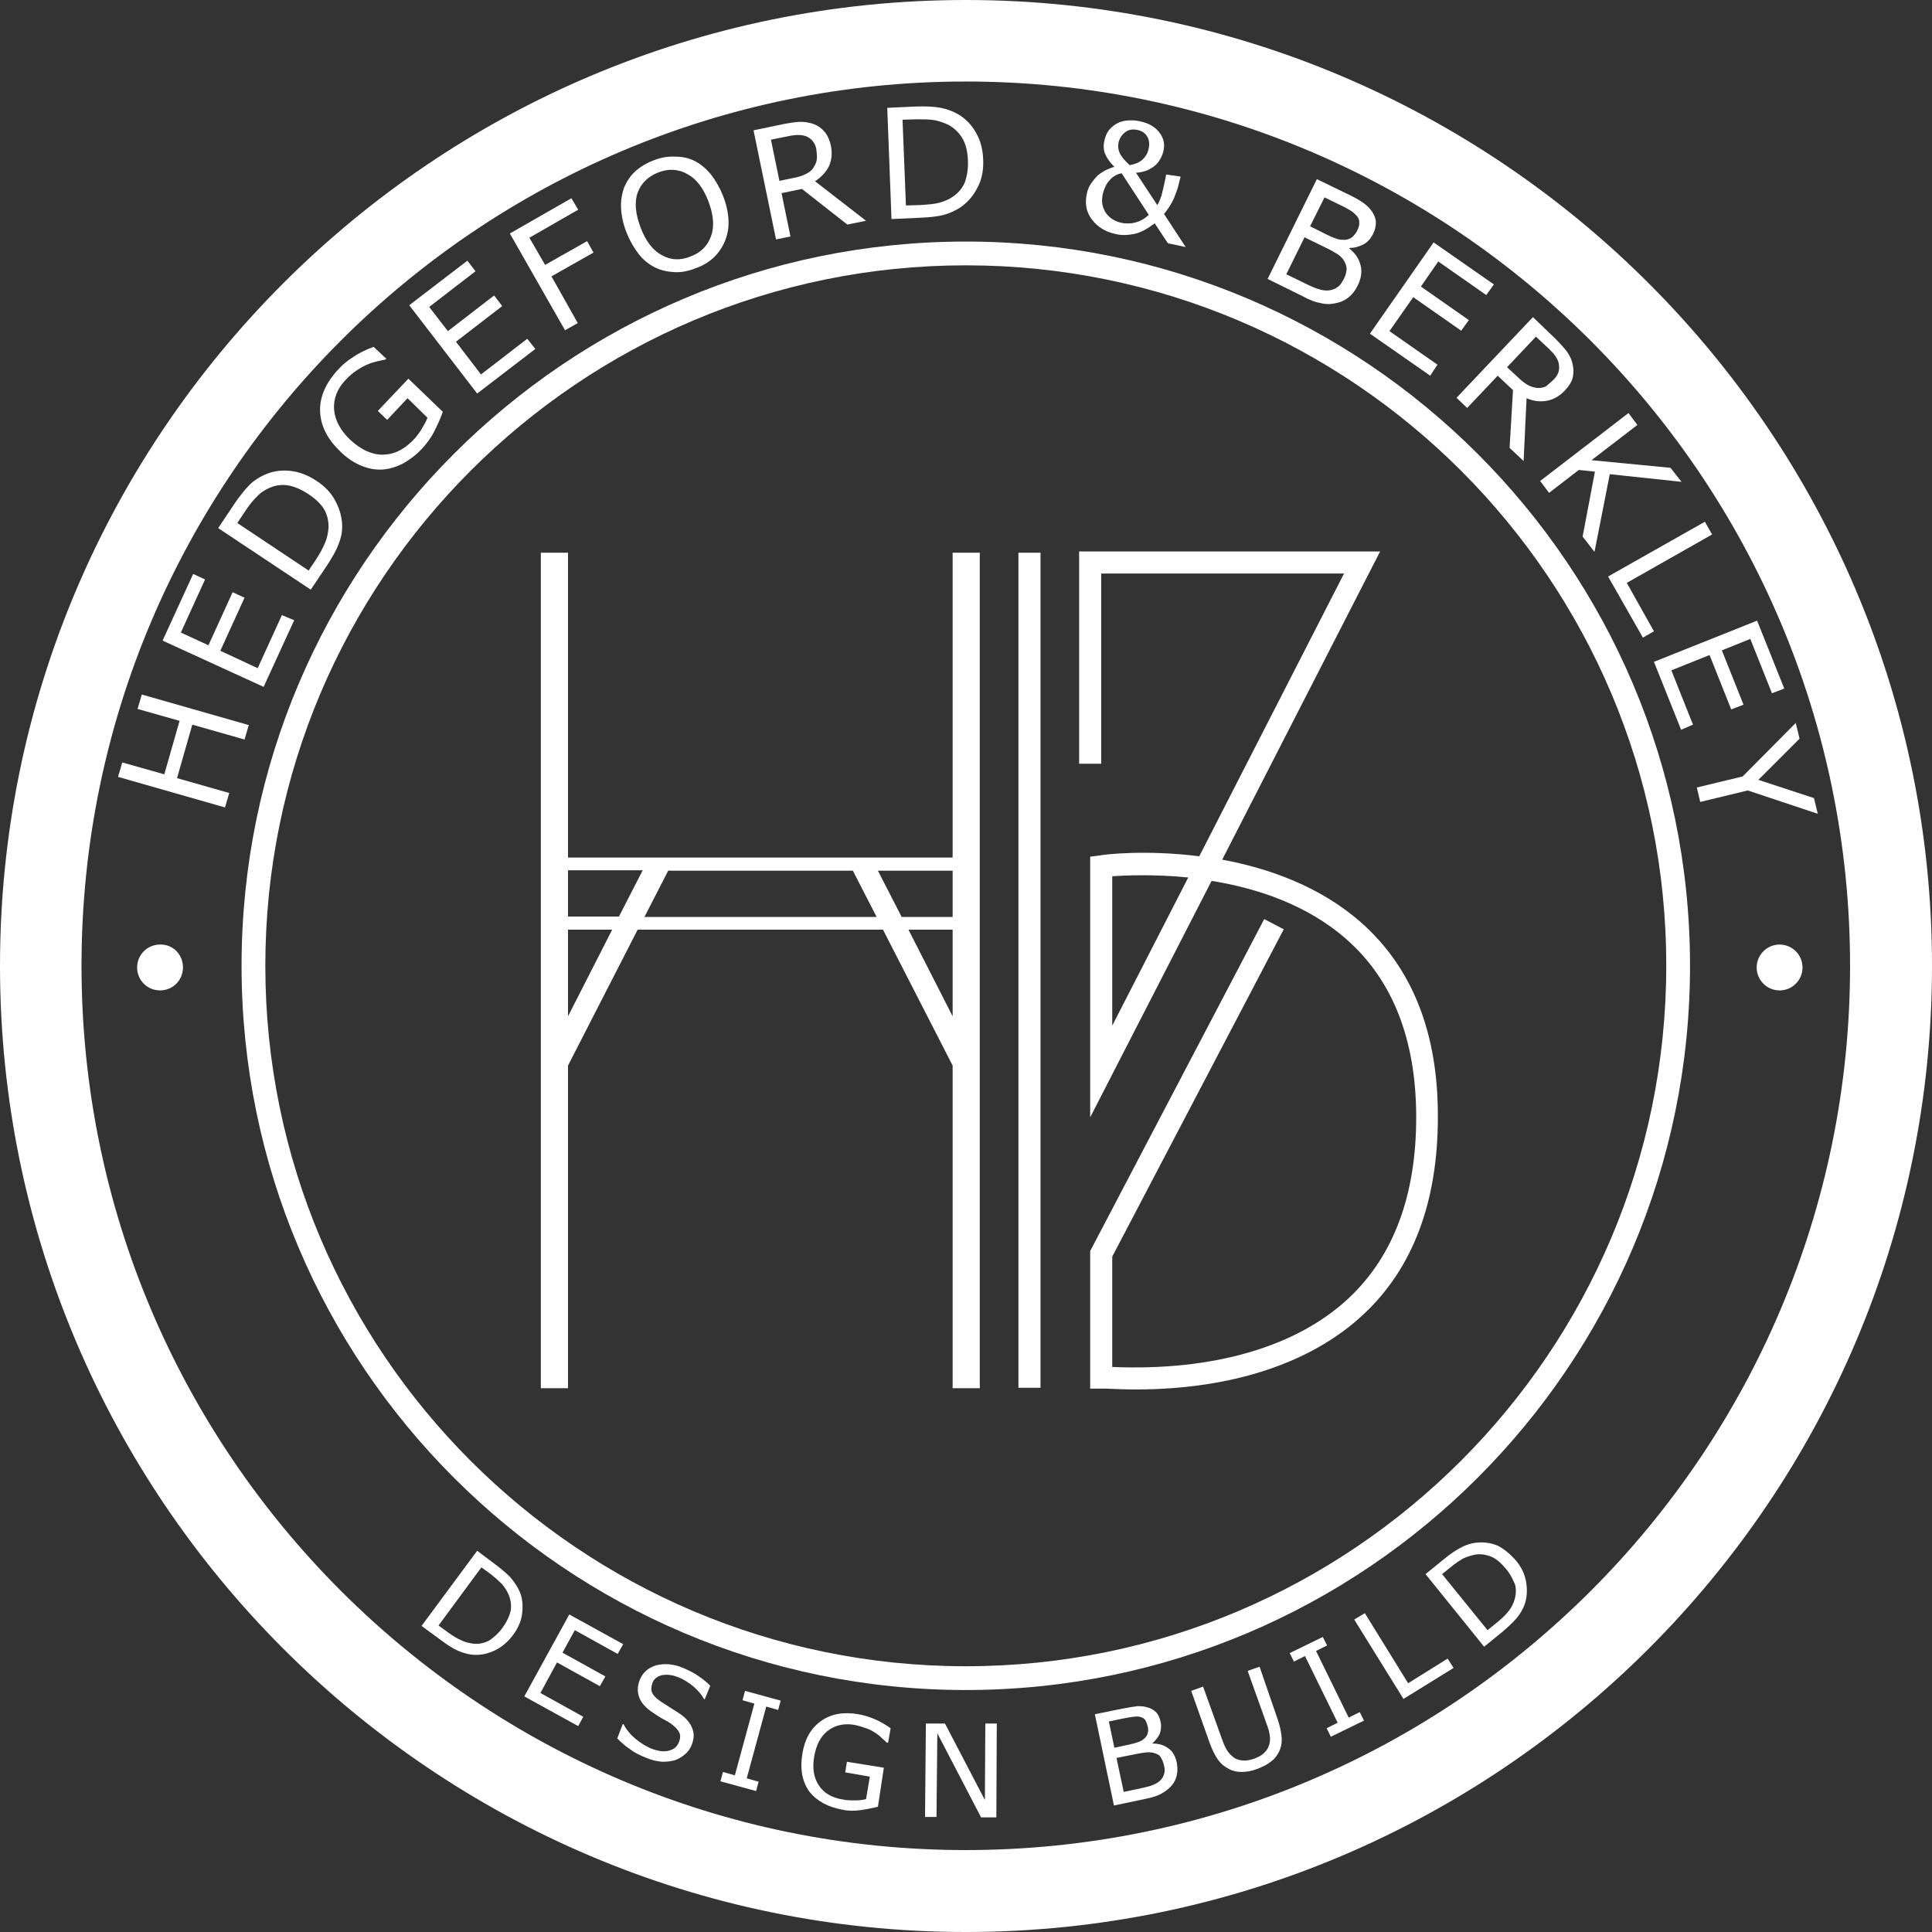 <?xml version="1.0" encoding="utf-8"?>
<!-- Generator: Adobe Illustrator 22.0.1, SVG Export Plug-In . SVG Version: 6.00 Build 0)  -->
<svg version="1.1" id="Layer_1" xmlns="http://www.w3.org/2000/svg" xmlns:xlink="http://www.w3.org/1999/xlink" x="0px" y="0px"
	 viewBox="0 0 455.1 455.1" style="enable-background:new 0 0 455.1 455.1;" xml:space="preserve">
<rect x="0" y="0" width="455.1" height="455.1" fill="#333333" stroke="none"/>
<style type="text/css">
	.st0{fill:#FFFFFF;}
</style>
<g>
	<path class="st0" d="M227.5,455.1C102.1,455.1,0,353,0,227.5C0,102.1,102.1,0,227.5,0C353,0,455.1,102.1,455.1,227.5
		C455.1,353,353,455.1,227.5,455.1z M227.5,19.2c-114.9,0-208.3,93.4-208.3,208.3c0,114.9,93.5,208.3,208.3,208.3
		c114.9,0,208.3-93.4,208.3-208.3C435.8,112.7,342.4,19.2,227.5,19.2z"/>
</g>
<g>
	<path class="st0" d="M227.5,398.1c-94.1,0-170.6-76.5-170.6-170.6c0-94.1,76.5-170.6,170.6-170.6c94.1,0,170.6,76.5,170.6,170.6
		C398.1,321.6,321.6,398.1,227.5,398.1z M227.5,62.5c-91,0-165,74-165,165c0,91,74,165,165,165c91,0,165-74,165-165
		C392.6,136.5,318.5,62.5,227.5,62.5z"/>
</g>
<g>
	<g>
		<path class="st0" d="M58.6,170.8l-1,3.4l-12.3-3.5l-3.6,12.6l12.3,3.5l-1,3.4l-25.2-7.2l1-3.4l9.9,2.8l3.6-12.6l-9.9-2.8l1-3.4
			L58.6,170.8z"/>
	</g>
	<g>
		<path class="st0" d="M69.3,146.1l-7.2,15.7l-23.8-10.9l7.2-15.7l2.8,1.3L42.6,149l6.5,3l5.7-12.5l2.8,1.3l-5.7,12.5l8.8,4.1
			l5.7-12.5L69.3,146.1z"/>
	</g>
	<g>
		<path class="st0" d="M74.6,113.3c2,1.3,3.5,2.9,4.5,4.9c1,1.9,1.5,3.9,1.5,5.9c0,1.4-0.3,2.8-0.9,4.2c-0.5,1.4-1.5,3.1-2.8,5.1
			l-3.7,5.5l-21.8-14.5L55,119c1.4-2.1,2.7-3.7,3.8-4.8c1.1-1.1,2.3-1.8,3.4-2.3c1.9-0.9,3.9-1.2,6-1
			C70.4,111.1,72.5,111.9,74.6,113.3z M72.5,116.3c-1.7-1.1-3.4-1.8-4.9-2c-1.6-0.2-3.1,0.1-4.5,0.8c-1.1,0.5-2,1.2-2.8,2.1
			c-0.8,0.8-1.7,1.9-2.6,3.3l-1.8,2.7l16.8,11.2l1.8-2.7c0.9-1.4,1.6-2.7,2.1-3.9c0.5-1.2,0.7-2.4,0.8-3.6c0-1.5-0.3-3-1.1-4.3
			C75.5,118.6,74.2,117.4,72.5,116.3z"/>
	</g>
	<g>
		<path class="st0" d="M104.3,97c-0.5,1.5-1.2,3-2,4.6c-0.8,1.6-1.8,2.9-2.9,4.1c-1.4,1.5-2.9,2.6-4.5,3.5c-1.6,0.8-3.2,1.3-4.8,1.4
			c-1.7,0.1-3.3-0.2-5-0.9c-1.7-0.7-3.4-1.8-5-3.4c-3-2.9-4.6-6-4.7-9.5c-0.1-3.4,1.4-6.7,4.3-9.8c1-1.1,2.2-2.1,3.5-2.9
			c1.3-0.9,2.9-1.7,4.8-2.4l3,2.8l-0.2,0.2c-0.5,0.1-1.1,0.2-1.9,0.4c-0.8,0.2-1.6,0.4-2.2,0.7c-0.8,0.3-1.7,0.8-2.6,1.4
			c-0.9,0.6-1.8,1.3-2.7,2.3c-2,2.1-2.9,4.5-2.7,7c0.2,2.5,1.5,4.9,3.8,7.1c2.5,2.3,5,3.5,7.6,3.5c2.6,0,4.9-1.1,7.1-3.3
			c0.8-0.8,1.5-1.7,2.1-2.7c0.6-1,1.1-1.9,1.4-2.7L96,93.8l-4.8,5.1l-2.2-2.1l7.2-7.6L104.3,97z"/>
	</g>
	<g>
		<path class="st0" d="M126.1,82.2l-13.7,10.5L96.4,71.9l13.7-10.5l1.9,2.5l-10.9,8.4l4.4,5.7l10.9-8.4l1.9,2.5l-10.9,8.4l5.9,7.7
			l10.9-8.4L126.1,82.2z"/>
	</g>
	<g>
		<path class="st0" d="M136.2,49.4l-11.5,6.6l3.7,6.4l9.9-5.6l1.5,2.7l-9.9,5.6l6.2,11l-3,1.7l-13-22.8l14.5-8.3L136.2,49.4z"/>
	</g>
	<g>
		<path class="st0" d="M163.6,37.9c1.4,0.7,2.7,1.8,3.8,3.1c1.1,1.4,2.1,3.1,2.9,5.1c0.8,2,1.2,3.9,1.3,5.7c0.1,1.8-0.2,3.4-0.8,4.9
			c-0.6,1.5-1.5,2.8-2.6,3.9c-1.2,1.1-2.6,2-4.4,2.6c-1.7,0.7-3.4,1-5,0.9s-3.1-0.4-4.5-1.1c-1.4-0.7-2.7-1.7-3.8-3.1
			c-1.1-1.4-2.1-3.1-2.9-5.1c-0.8-2-1.2-3.9-1.3-5.7c-0.1-1.8,0.2-3.4,0.7-4.9c0.6-1.4,1.4-2.7,2.6-3.8c1.2-1.1,2.7-2,4.3-2.6
			c1.8-0.7,3.4-1,5.1-0.9C160.7,36.9,162.2,37.2,163.6,37.9z M166.9,47.5c-1.2-3.2-2.9-5.4-5-6.5c-2.1-1.2-4.4-1.3-6.8-0.4
			c-2.5,1-4.1,2.6-4.9,4.8c-0.8,2.3-0.5,5,0.7,8.2c1.2,3.2,2.9,5.4,5,6.5c2.1,1.2,4.4,1.3,6.8,0.3c2.4-0.9,4-2.5,4.8-4.8
			C168.3,53.4,168.1,50.7,166.9,47.5z"/>
	</g>
	<g>
		<path class="st0" d="M204,52l-4.4,0.9l-10.7-8.4l-4.8,1l2.1,10.2l-3.4,0.7l-5.3-25.7l7.2-1.5c1.6-0.3,2.9-0.5,3.9-0.5
			c1.1,0,2.1,0.2,3,0.5c1.1,0.4,1.9,1,2.6,1.8c0.7,0.8,1.2,1.9,1.5,3.2c0.4,1.9,0.2,3.5-0.4,4.9c-0.7,1.4-1.8,2.6-3.3,3.6L204,52z
			 M192.3,35.2c-0.1-0.7-0.4-1.4-0.8-1.9c-0.4-0.5-0.9-0.9-1.6-1.2c-0.6-0.2-1.2-0.3-1.9-0.3c-0.7,0-1.5,0.1-2.4,0.3l-4,0.8l2,9.7
			l3.4-0.7c1.1-0.2,2-0.5,2.8-0.9c0.8-0.4,1.4-0.8,1.8-1.5c0.4-0.6,0.7-1.2,0.8-1.9C192.5,37,192.4,36.2,192.3,35.2z"/>
	</g>
	<g>
		<path class="st0" d="M231.6,37.6c0.1,2.4-0.3,4.6-1.3,6.5c-1,2-2.3,3.5-4,4.7c-1.2,0.8-2.5,1.4-3.9,1.8c-1.5,0.4-3.4,0.6-5.8,0.7
			l-6.6,0.3l-1-26.2l6.5-0.3c2.6-0.1,4.6,0,6.1,0.3c1.5,0.3,2.8,0.8,3.9,1.4c1.8,1,3.3,2.5,4.3,4.3C230.9,32.9,231.5,35,231.6,37.6z
			 M228,37.7c-0.1-2.1-0.5-3.8-1.3-5.1c-0.8-1.4-1.9-2.4-3.3-3.2c-1.1-0.5-2.2-0.9-3.3-1.1c-1.2-0.2-2.6-0.2-4.2-0.2l-3.3,0.1
			l0.8,20.2l3.3-0.1c1.7-0.1,3.1-0.2,4.4-0.5c1.2-0.3,2.4-0.8,3.4-1.5c1.3-0.9,2.2-2,2.8-3.4C227.8,41.4,228.1,39.7,228,37.7z"/>
	</g>
	<g>
		<path class="st0" d="M278.1,41.6l-0.4,1.6c-0.2,1.1-0.7,2.3-1.2,3.6c-0.6,1.3-1.4,2.5-2.3,3.6l5.1,7.8l-4.2-0.9l-3.1-4.7
			c-1.7,1.3-3.3,2.2-4.8,2.5c-1.5,0.3-3,0.4-4.5,0c-2.4-0.5-4.2-1.7-5.5-3.4c-1.3-1.7-1.7-3.7-1.2-6c0.2-1.1,0.6-1.9,1.1-2.6
			c0.5-0.7,1-1.3,1.5-1.8c0.5-0.4,1.1-0.8,1.8-1.2c0.7-0.3,1.4-0.6,2.1-0.8c-1.1-1.1-1.8-2.1-2.2-3.1c-0.4-1-0.4-2.1-0.1-3.3
			c0.2-0.8,0.5-1.5,0.9-2.1c0.5-0.6,1.1-1.2,1.8-1.6c0.7-0.4,1.5-0.7,2.5-0.8c1-0.1,2.1-0.1,3.2,0.2c2,0.4,3.5,1.3,4.5,2.6
			c1,1.3,1.3,2.7,1,4.2c-0.1,0.5-0.3,1.1-0.6,1.7c-0.3,0.6-0.6,1.1-1.1,1.6c-0.5,0.5-1.1,0.9-1.9,1.3c-0.8,0.4-1.8,0.6-2.9,0.7
			l5,7.6c0.3-0.4,0.5-0.9,0.7-1.4c0.2-0.5,0.4-1.1,0.5-1.7c0.2-0.6,0.3-1.3,0.5-2.1c0.2-0.8,0.3-1.5,0.4-2L278.1,41.6z M270.6,50.6
			l-6.4-9.8c-0.4,0.1-0.8,0.2-1.2,0.4c-0.4,0.2-0.9,0.5-1.3,0.9c-0.4,0.4-0.8,0.9-1.1,1.4c-0.3,0.6-0.6,1.3-0.8,2.1
			c-0.4,1.7-0.2,3.1,0.6,4.4c0.8,1.2,2,2.1,3.8,2.5c1.1,0.2,2.2,0.2,3.3-0.1C268.6,52.1,269.7,51.5,270.6,50.6z M270.6,34.9
			c0.2-1.1,0.1-2-0.4-2.8c-0.5-0.8-1.3-1.3-2.3-1.5c-1.1-0.2-2-0.1-2.8,0.5c-0.8,0.6-1.3,1.3-1.6,2.4c-0.2,0.9-0.1,1.7,0.2,2.4
			c0.3,0.8,1.1,1.8,2.4,3c1.2-0.2,2.2-0.6,2.9-1.2C269.8,37,270.4,36.1,270.6,34.9z"/>
	</g>
	<g>
		<path class="st0" d="M319.8,67.3c-0.6,1.2-1.3,2.1-2.2,2.8c-0.9,0.7-1.8,1.1-2.9,1.3c-1.2,0.3-2.4,0.3-3.6,0
			c-1.2-0.2-2.6-0.7-4.2-1.6l-8.3-4.1l11.6-23.5l7,3.4c1.7,0.8,3,1.5,3.8,2.1c0.8,0.5,1.5,1.2,2.1,2c0.6,0.9,1,1.8,1,2.7
			c0,0.9-0.2,1.8-0.7,2.8c-0.6,1.1-1.3,1.9-2.3,2.4s-2,0.8-3.2,0.8l-0.1,0.1c1.4,1.1,2.3,2.4,2.7,4
			C320.9,64.1,320.6,65.7,319.8,67.3z M316.5,65.8c0.5-0.9,0.7-1.8,0.7-2.5c0-0.7-0.3-1.4-0.8-2.2c-0.4-0.5-0.9-1-1.6-1.4
			c-0.7-0.4-1.5-0.9-2.6-1.4l-4.9-2.4l-4.3,8.7l4.1,2c1.4,0.7,2.5,1.2,3.5,1.5c0.9,0.3,1.8,0.4,2.5,0.3c0.8-0.1,1.5-0.4,2-0.8
			C315.6,67.3,316.1,66.6,316.5,65.8z M319.8,54.1c0.3-0.6,0.4-1.1,0.4-1.6c0-0.5-0.1-0.9-0.4-1.4c-0.4-0.5-0.9-1-1.5-1.4
			c-0.7-0.4-1.5-0.9-2.6-1.4l-3.7-1.8l-3.4,6.8l4,2c1,0.5,1.8,0.8,2.4,1c0.6,0.2,1.3,0.2,1.9,0.2c0.7-0.1,1.2-0.3,1.7-0.7
			C319.1,55.3,319.5,54.8,319.8,54.1z"/>
	</g>
	<g>
		<path class="st0" d="M336.9,88.5l-14.2-9.9l15-21.5l14.2,9.9l-1.8,2.5l-11.3-7.9l-4.1,5.9l11.3,7.9l-1.8,2.5l-11.3-7.9l-5.6,8
			l11.3,7.9L336.9,88.5z"/>
	</g>
	<g>
		<path class="st0" d="M358.9,108.6l-3.3-3.1l0.8-13.6l-3.6-3.4l-7.2,7.6l-2.5-2.4l18-19l5.3,5.1c1.1,1.1,2,2.1,2.7,3
			c0.6,0.9,1.1,1.8,1.3,2.8c0.3,1.1,0.3,2.1,0.1,3.2c-0.2,1-0.8,2-1.8,3.1c-1.3,1.4-2.7,2.2-4.3,2.5c-1.6,0.3-3.2,0.1-4.8-0.6
			L358.9,108.6z M366,89.4c0.5-0.5,0.9-1.1,1.1-1.7c0.2-0.6,0.2-1.3,0.1-2c-0.1-0.6-0.4-1.2-0.8-1.8c-0.4-0.6-1-1.2-1.6-1.8l-3-2.8
			l-6.8,7.2l2.6,2.4c0.8,0.8,1.6,1.4,2.3,1.8c0.7,0.4,1.5,0.6,2.3,0.7c0.7,0,1.4-0.1,2-0.4C364.6,90.6,365.3,90.1,366,89.4z"/>
	</g>
	<g>
		<path class="st0" d="M375.6,130l-2.8-3.6l2.9-15.3l-3.8-0.4l-7,5.4l-2.1-2.8l20.8-16l2.1,2.8l-10.8,8.3l18.6,1.8l2.6,3.3
			l-16.9-1.8L375.6,130z"/>
	</g>
	<g>
		<path class="st0" d="M387,150.2l-8.2-14.4l22.8-12.9l1.7,3l-20.1,11.4l6.4,11.4L387,150.2z"/>
	</g>
	<g>
		<path class="st0" d="M396,171.9l-6.4-16l24.3-9.7l6.4,16l-2.9,1.1l-5.1-12.8l-6.7,2.7l5.1,12.8l-2.9,1.1l-5.1-12.8l-9,3.6
			l5.1,12.8L396,171.9z"/>
	</g>
	<g>
		<path class="st0" d="M428.2,191.7l-16.5-5.5l-11.2,2.7l-0.8-3.4l10.8-2.6l12.5-12.6l0.9,3.7l-9.7,9.7l13.1,4.3L428.2,191.7z"/>
	</g>
</g>
<g>
	<path class="st0" d="M43.1,227.9c0,3-2.4,5.4-5.4,5.4c-3,0-5.4-2.4-5.4-5.4c0-3,2.4-5.4,5.4-5.4C40.7,222.4,43.1,224.8,43.1,227.9z
		"/>
</g>
<g>
	<circle class="st0" cx="419.2" cy="227.9" r="5.4"/>
</g>
<g>
	<g>
		<path class="st0" d="M120.8,385.2c-1.2,1.6-2.6,2.8-4.3,3.6c-1.7,0.8-3.3,1.1-5,1c-1.2-0.1-2.3-0.4-3.5-0.9
			c-1.2-0.5-2.6-1.4-4.2-2.6l-4.5-3.3l13.1-17.7l4.4,3.3c1.7,1.3,3,2.4,3.8,3.4c0.8,1,1.4,2,1.8,2.9c0.7,1.6,0.8,3.3,0.6,5.1
			C122.8,381.8,122.1,383.5,120.8,385.2z M118.4,383.4c1-1.4,1.6-2.7,1.9-4c0.2-1.3,0-2.6-0.5-3.8c-0.4-0.9-0.9-1.7-1.6-2.5
			c-0.7-0.7-1.6-1.5-2.6-2.3l-2.2-1.6l-10.1,13.7l2.2,1.6c1.1,0.8,2.2,1.5,3.2,1.9c1,0.5,2,0.7,3,0.8c1.3,0.1,2.5-0.2,3.6-0.8
			C116.3,385.7,117.4,384.8,118.4,383.4z"/>
	</g>
	<g>
		<path class="st0" d="M136.2,406.6l-12.7-7l10.6-19.3l12.7,7l-1.3,2.3l-10.1-5.6l-2.9,5.3l10.1,5.6l-1.3,2.3l-10.1-5.6l-3.9,7.2
			l10.1,5.6L136.2,406.6z"/>
	</g>
	<g>
		<path class="st0" d="M162.9,411.1c-0.3,0.8-0.8,1.5-1.5,2.1c-0.7,0.6-1.5,1.1-2.3,1.4c-1,0.3-2,0.4-3.1,0.4
			c-1.1-0.1-2.3-0.3-3.7-0.9c-1.5-0.6-2.8-1.2-3.8-2c-1.1-0.7-2.1-1.6-3.1-2.6l1.3-3.4l0.2,0.1c0.7,1.3,1.6,2.4,2.8,3.4
			c1.2,1,2.4,1.7,3.5,2.2c1.7,0.7,3.1,0.9,4.3,0.6c1.2-0.3,2-0.9,2.4-2c0.4-0.9,0.4-1.7,0.1-2.3c-0.3-0.6-0.8-1.2-1.6-1.8
			c-0.6-0.5-1.3-0.9-2.1-1.3c-0.8-0.4-1.5-0.9-2.4-1.5c-1.7-1.1-2.8-2.3-3.3-3.6c-0.5-1.3-0.5-2.7,0.1-4.2c0.7-1.7,1.9-2.8,3.8-3.4
			c1.9-0.5,3.9-0.4,6.2,0.5c1.4,0.6,2.7,1.2,3.8,2c1.1,0.7,2,1.5,2.8,2.3l-1.3,3.2l-0.2-0.1c-0.5-1-1.3-1.9-2.4-2.9
			c-1.1-0.9-2.3-1.7-3.6-2.2c-1.5-0.6-2.7-0.7-3.9-0.5c-1.1,0.3-1.9,0.9-2.2,1.8c-0.3,0.9-0.4,1.6-0.1,2.3c0.3,0.7,0.9,1.3,1.9,2
			c0.5,0.4,1.3,0.8,2.3,1.5c1,0.6,1.9,1.2,2.5,1.6c1.4,1,2.3,2.1,2.7,3.2C163.6,408.3,163.5,409.6,162.9,411.1z"/>
	</g>
	<g>
		<path class="st0" d="M178.1,421.9l-8.4-2.3l0.6-2.2l2.8,0.8l4.6-16.9l-2.8-0.8l0.6-2.2l8.4,2.3l-0.6,2.2l-2.8-0.8l-4.6,16.9
			l2.8,0.8L178.1,421.9z"/>
	</g>
	<g>
		<path class="st0" d="M206.8,425.6c-1.3,0.3-2.7,0.6-4.1,0.8c-1.5,0.2-2.9,0.2-4.2-0.1c-1.7-0.3-3.2-0.8-4.5-1.5
			c-1.3-0.7-2.4-1.6-3.3-2.7c-0.8-1.1-1.4-2.4-1.7-3.9c-0.3-1.5-0.3-3.2,0-5.1c0.6-3.5,2-6,4.4-7.7c2.4-1.7,5.3-2.2,8.8-1.6
			c1.2,0.2,2.5,0.6,3.7,1.1c1.2,0.5,2.5,1.2,3.9,2.2l-0.6,3.4l-0.3,0c-0.3-0.3-0.7-0.7-1.2-1.1c-0.5-0.5-1-0.9-1.5-1.2
			c-0.6-0.4-1.3-0.8-2.2-1.1c-0.8-0.3-1.8-0.6-2.8-0.8c-2.4-0.4-4.5,0.1-6.2,1.4c-1.7,1.3-2.7,3.3-3.2,6c-0.5,2.8-0.1,5.1,1.1,6.9
			c1.2,1.8,3.1,2.9,5.7,3.3c0.9,0.2,1.9,0.2,2.8,0.2c1,0,1.8-0.1,2.6-0.3l0.9-5.3l-5.8-1l0.4-2.5l8.7,1.4L206.8,425.6z"/>
	</g>
	<g>
		<path class="st0" d="M234.7,428.1l-3.6,0l-10.3-19.8l-0.2,19.7l-2.7,0l0.2-22l4.5,0l9.4,18l0.1-18l2.7,0L234.7,428.1z"/>
	</g>
	<g>
		<path class="st0" d="M277.2,415.2c0.2,1.1,0.2,2.1,0,3c-0.2,0.9-0.6,1.7-1.2,2.4c-0.7,0.8-1.5,1.4-2.4,1.9
			c-0.9,0.5-2.1,0.9-3.6,1.2l-7.6,1.6l-4.5-21.5l6.4-1.3c1.6-0.3,2.8-0.5,3.6-0.6c0.8,0,1.6,0,2.4,0.3c0.9,0.2,1.6,0.7,2.1,1.2
			c0.5,0.6,0.8,1.3,1,2.2c0.2,1,0.1,1.9-0.2,2.8c-0.4,0.8-0.9,1.5-1.7,2.2l0,0.1c1.5,0,2.8,0.4,3.8,1.2
			C276.2,412.5,276.9,413.7,277.2,415.2z M270.3,406.5c-0.1-0.5-0.3-0.9-0.5-1.3c-0.2-0.3-0.6-0.6-1-0.7c-0.5-0.2-1.1-0.2-1.8-0.1
			c-0.7,0.1-1.5,0.2-2.4,0.4l-3.4,0.7l1.3,6.2l3.7-0.8c0.9-0.2,1.6-0.4,2.1-0.6c0.5-0.2,1-0.5,1.4-0.9c0.4-0.4,0.6-0.8,0.7-1.3
			C270.5,407.6,270.5,407.1,270.3,406.5z M274.2,415.9c-0.2-0.9-0.5-1.5-0.8-2s-0.9-0.8-1.7-1c-0.5-0.1-1.1-0.2-1.8-0.1
			c-0.7,0.1-1.5,0.2-2.4,0.4l-4.5,0.9l1.7,8l3.8-0.8c1.3-0.3,2.3-0.5,3-0.8c0.8-0.3,1.4-0.7,1.8-1.1c0.5-0.5,0.8-1,0.9-1.5
			C274.4,417.3,274.4,416.7,274.2,415.9z"/>
	</g>
	<g>
		<path class="st0" d="M301,405.1c0.5,1.5,0.8,2.9,0.9,4.1s-0.1,2.4-0.6,3.4c-0.5,1-1.1,1.8-2,2.4c-0.8,0.7-1.9,1.2-3.2,1.7
			c-1.3,0.5-2.5,0.7-3.6,0.7c-1.1,0-2.1-0.2-3-0.7c-1-0.5-1.9-1.2-2.6-2.2c-0.7-1-1.3-2.2-1.9-3.8l-4.4-12.4l2.8-1l4.5,12.5
			c0.4,1.1,0.8,2,1.2,2.6c0.4,0.6,0.9,1.1,1.4,1.5c0.6,0.5,1.3,0.7,2.2,0.8c0.8,0.1,1.7-0.1,2.7-0.4c1-0.4,1.8-0.8,2.4-1.4
			c0.6-0.6,1-1.2,1.2-2c0.2-0.7,0.2-1.4,0.1-2.1c-0.1-0.7-0.3-1.6-0.7-2.6l-4.5-12.6l2.8-1L301,405.1z"/>
	</g>
	<g>
		<path class="st0" d="M321.3,405.3l-7.8,3.8l-1-2l2.6-1.3l-7.7-15.7l-2.6,1.3l-1-2l7.8-3.8l1,2l-2.6,1.3l7.7,15.7l2.6-1.3
			L321.3,405.3z"/>
	</g>
	<g>
		<path class="st0" d="M342.4,392.9l-11.8,7.3l-11.6-18.7l2.5-1.5l10.2,16.5l9.3-5.8L342.4,392.9z"/>
	</g>
	<g>
		<path class="st0" d="M357.1,367.6c1.3,1.6,2.1,3.2,2.4,5.1c0.3,1.8,0.2,3.5-0.3,5.1c-0.4,1.1-1,2.2-1.8,3.2c-0.8,1-2,2.1-3.5,3.4
			l-4.3,3.5l-13.8-17.1l4.3-3.5c1.7-1.4,3.1-2.3,4.3-2.9c1.2-0.6,2.3-0.9,3.3-1c1.8-0.2,3.4,0,5.1,0.7
			C354.2,364.8,355.7,366,357.1,367.6z M354.7,369.5c-1.1-1.3-2.2-2.3-3.4-2.8c-1.2-0.5-2.5-0.7-3.8-0.5c-1,0.2-1.9,0.5-2.8,0.9
			c-0.9,0.5-1.8,1.1-2.9,2l-2.1,1.7l10.7,13.2l2.1-1.7c1.1-0.9,2-1.7,2.7-2.6c0.7-0.8,1.2-1.7,1.5-2.7c0.4-1.2,0.5-2.5,0.2-3.7
			C356.4,372.1,355.8,370.8,354.7,369.5z"/>
	</g>
</g>
<path class="st0" d="M224.4,130.2V202h-90.6v-71.8h-6.4V327h6.4v-76l16.4-32H208l16.4,32v76h6.4V130.2H224.4z M224.4,216h-12
	l-5.6-10.9h17.6V216z M151.4,205l-5.6,10.9h-12V205H151.4z M133.8,239.4V219h10.4L133.8,239.4z M151.8,216l5.6-10.9h43.5l5.6,10.9
	H151.8z M214,219h10.4v20.4L214,219z"/>
<path class="st0" d="M320.5,217.2c-9.7-8.5-21.8-12.7-32.6-14.7l37.2-72.6h-70.9v50h5.2v-44.8h57.2l-34.1,66.6
	c-12.7-1.6-22.6-0.4-23.4-0.2l-2.3,0.3v61.4l28.6-55.7c10.6,1.7,22.5,5.6,31.7,13.7c11,9.6,16.5,23.8,16.5,42
	c0,18.3-5.3,32.6-15.8,42.5c-12.3,11.6-32.1,17.3-55.8,16.3v-26l40.4-77.1l-4.6-2.4l-41,78.2l0,32.4l2.6,0c0.2,0,0.5,0,0.9,0
	c2.5,0.1,4.9,0.2,7.2,0.2c22.6,0,41.5-6.2,53.8-17.8c11.6-10.9,17.4-26.5,17.4-46.3C338.8,243.4,332.7,227.9,320.5,217.2z
	 M262,241.6v-35.2c3.3-0.2,10-0.5,17.9,0.3L262,241.6z"/>
<g>
	<rect x="239.9" y="130.2" class="st0" width="5.2" height="196.7"/>
</g>
</svg>
